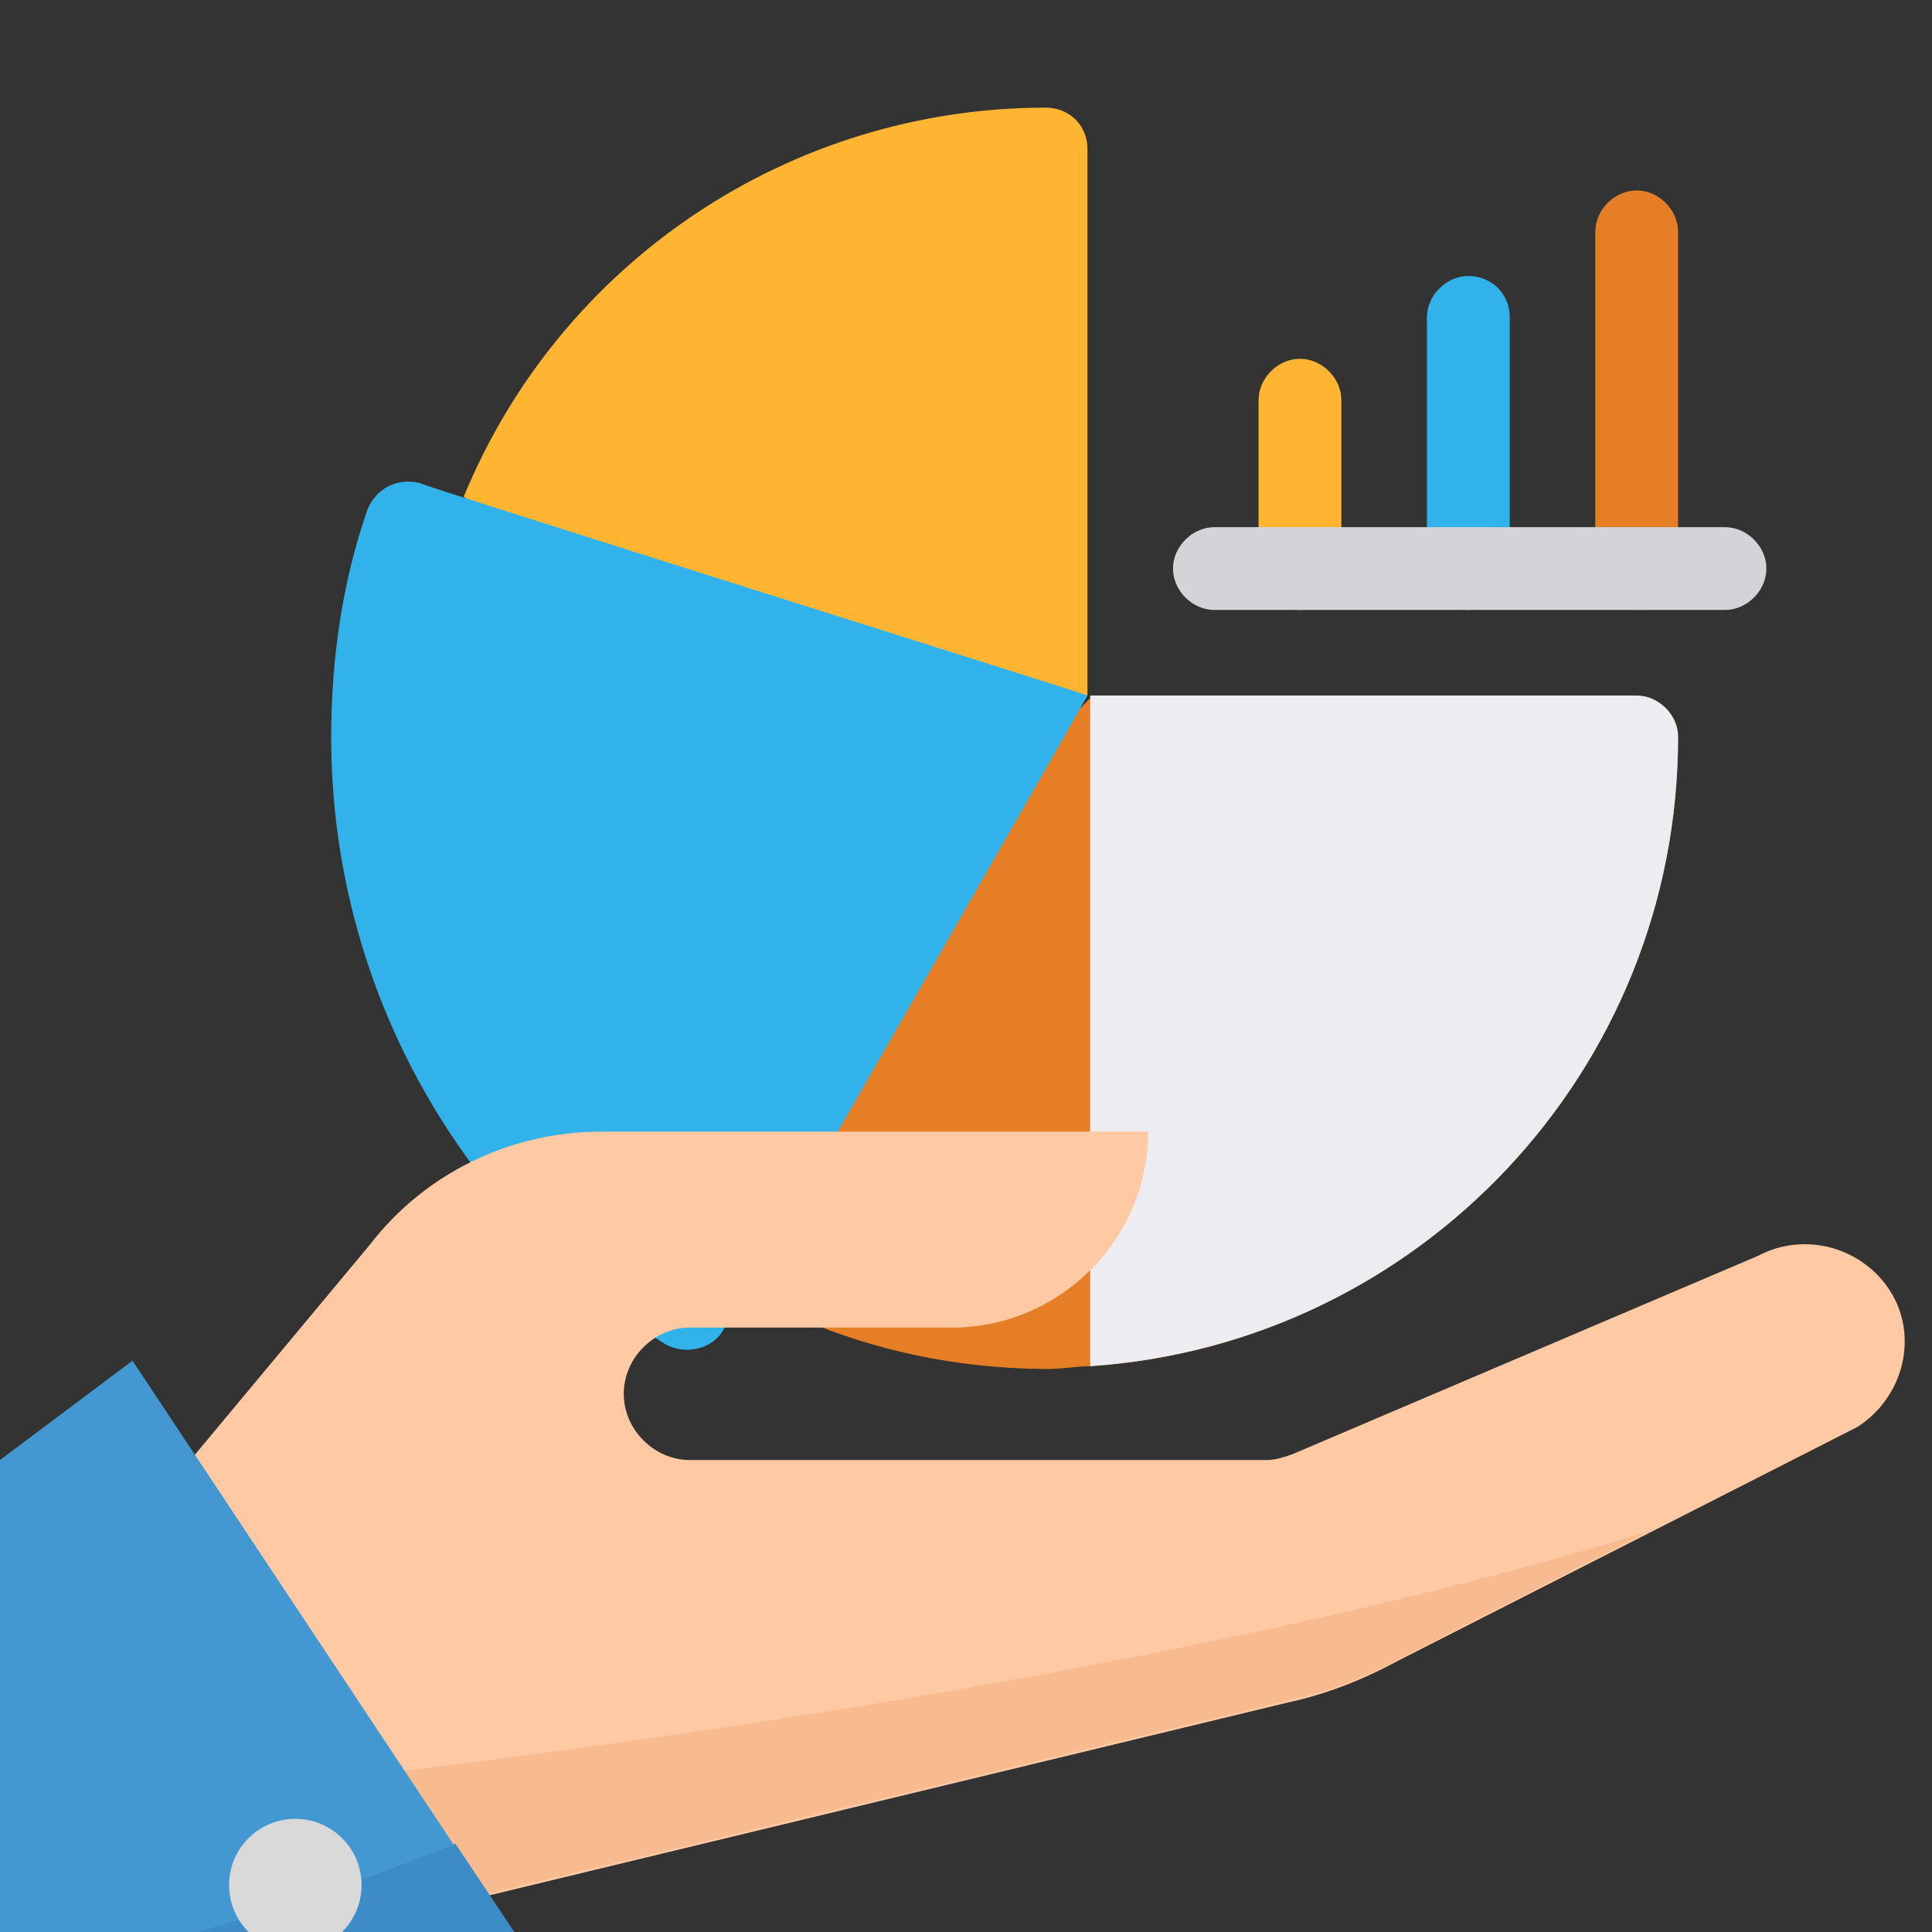 <?xml version="1.0" encoding="utf-8"?>
<!-- Generator: Adobe Illustrator 21.1.0, SVG Export Plug-In . SVG Version: 6.00 Build 0)  -->
<svg version="1.1" id="Layer_1" xmlns="http://www.w3.org/2000/svg" xmlns:xlink="http://www.w3.org/1999/xlink" x="0px" y="0px"
	 width="70px" height="70px" viewBox="0 0 70 70" style="enable-background:new 0 0 70 70;" xml:space="preserve">
<rect x="0" y="0" width="70" height="70" fill="#333333" stroke="none"/>
<style type="text/css">
	.st0{fill:#FFB531;}
	.st1{fill:#32B2EA;}
	.st2{fill:#E57E25;}
	.st3{fill:#ECECF1;}
	.st4{fill:#D3D3D8;}
	.st5{fill:#FF9100;}
	.st6{fill:#FEC9A3;}
	.st7{fill:#F7BB8F;}
	.st8{fill:#4398D1;}
	.st9{fill:#3E8CC7;}
	.st10{fill:#D9D9D9;}
</style>
<g>
	<path class="st0" d="M48.6,14.5v6.1c0,0.8-0.7,1.5-1.5,1.5s-1.5-0.7-1.5-1.5v-6.1c0-0.8,0.7-1.5,1.5-1.5S48.6,13.7,48.6,14.5z"/>
</g>
<g>
	<path class="st1" d="M54.7,11.5v9.1c0,0.8-0.7,1.5-1.5,1.5s-1.5-0.7-1.5-1.5v-9.1c0-0.8,0.7-1.5,1.5-1.5S54.7,10.6,54.7,11.5z"/>
</g>
<g>
	<path class="st2" d="M60.8,8.4v12.2c0,0.8-0.7,1.5-1.5,1.5s-1.5-0.7-1.5-1.5V8.4c0-0.8,0.7-1.5,1.5-1.5S60.8,7.6,60.8,8.4z"/>
</g>
<path class="st0" d="M39.4,5.4v19.8l-12.9-0.8L16.8,18C20.3,9.5,28.6,3.9,37.9,3.9C38.7,3.9,39.4,4.5,39.4,5.4z"/>
<path class="st2" d="M60.8,26.7c0,12.1-9.4,22-21.3,22.8c-0.5,0-1,0.1-1.5,0.1c-3.8,0-7.5-0.9-10.8-2.7l3-12.4l9.3-9.2h19.8
	C60.1,25.2,60.8,25.9,60.8,26.7z"/>
<path class="st3" d="M60.8,26.7c0,12.1-9.4,22-21.3,22.8V25.2h19.8C60.1,25.2,60.8,25.9,60.8,26.7z"/>
<path class="st1" d="M39.4,25.2c-1,1.8-12.6,22-13.2,23c-0.4,0.7-1.4,0.9-2.1,0.5C16.8,44.1,12,35.9,12,26.7c0-2.8,0.4-5.6,1.3-8.2
	c0.3-0.8,1.1-1.2,1.9-1C15.3,17.6,39.2,25.1,39.4,25.2z"/>
<g>
	<path class="st4" d="M64,20.6c0,0.8-0.7,1.5-1.5,1.5H44c-0.8,0-1.5-0.7-1.5-1.5s0.7-1.5,1.5-1.5h18.5C63.3,19.1,64,19.8,64,20.6z"
		/>
</g>
<path class="st6" d="M68.5,46.8c-1-1.6-3.1-2.2-4.8-1.3l-16.9,7.2c-0.3,0.1-0.6,0.2-0.9,0.2H25c-1.3,0-2.4-1.1-2.4-2.4
	s1.1-2.4,2.4-2.4h9.5c3.9,0,7.1-3.2,7.1-7.1H21.8c-3.3,0-6.4,1.5-8.4,4.1l-7.5,9l8.4,15.4l32.3-7.8c1.4-0.3,2.7-0.8,4-1.5l16.7-8.5
	C69,50.6,69.5,48.4,68.5,46.8z"/>
<path class="st7" d="M11.7,64.5l2.7,4.9l32.3-7.8c1.4-0.3,2.7-0.8,4-1.5l9-4.6C44.7,60.1,24.9,63,11.7,64.5z"/>
<polygon class="st8" points="0,52.9 0,74.3 15.5,74.3 19,70.7 4.8,49.3 "/>
<path class="st9" d="M0,74.3h15.5l3.6-3.6l-2.6-3.9C11.1,69,5.6,70.6,0,71.7V74.3z"/>
<circle class="st10" cx="10.7" cy="68.3" r="2.4"/>
</svg>
